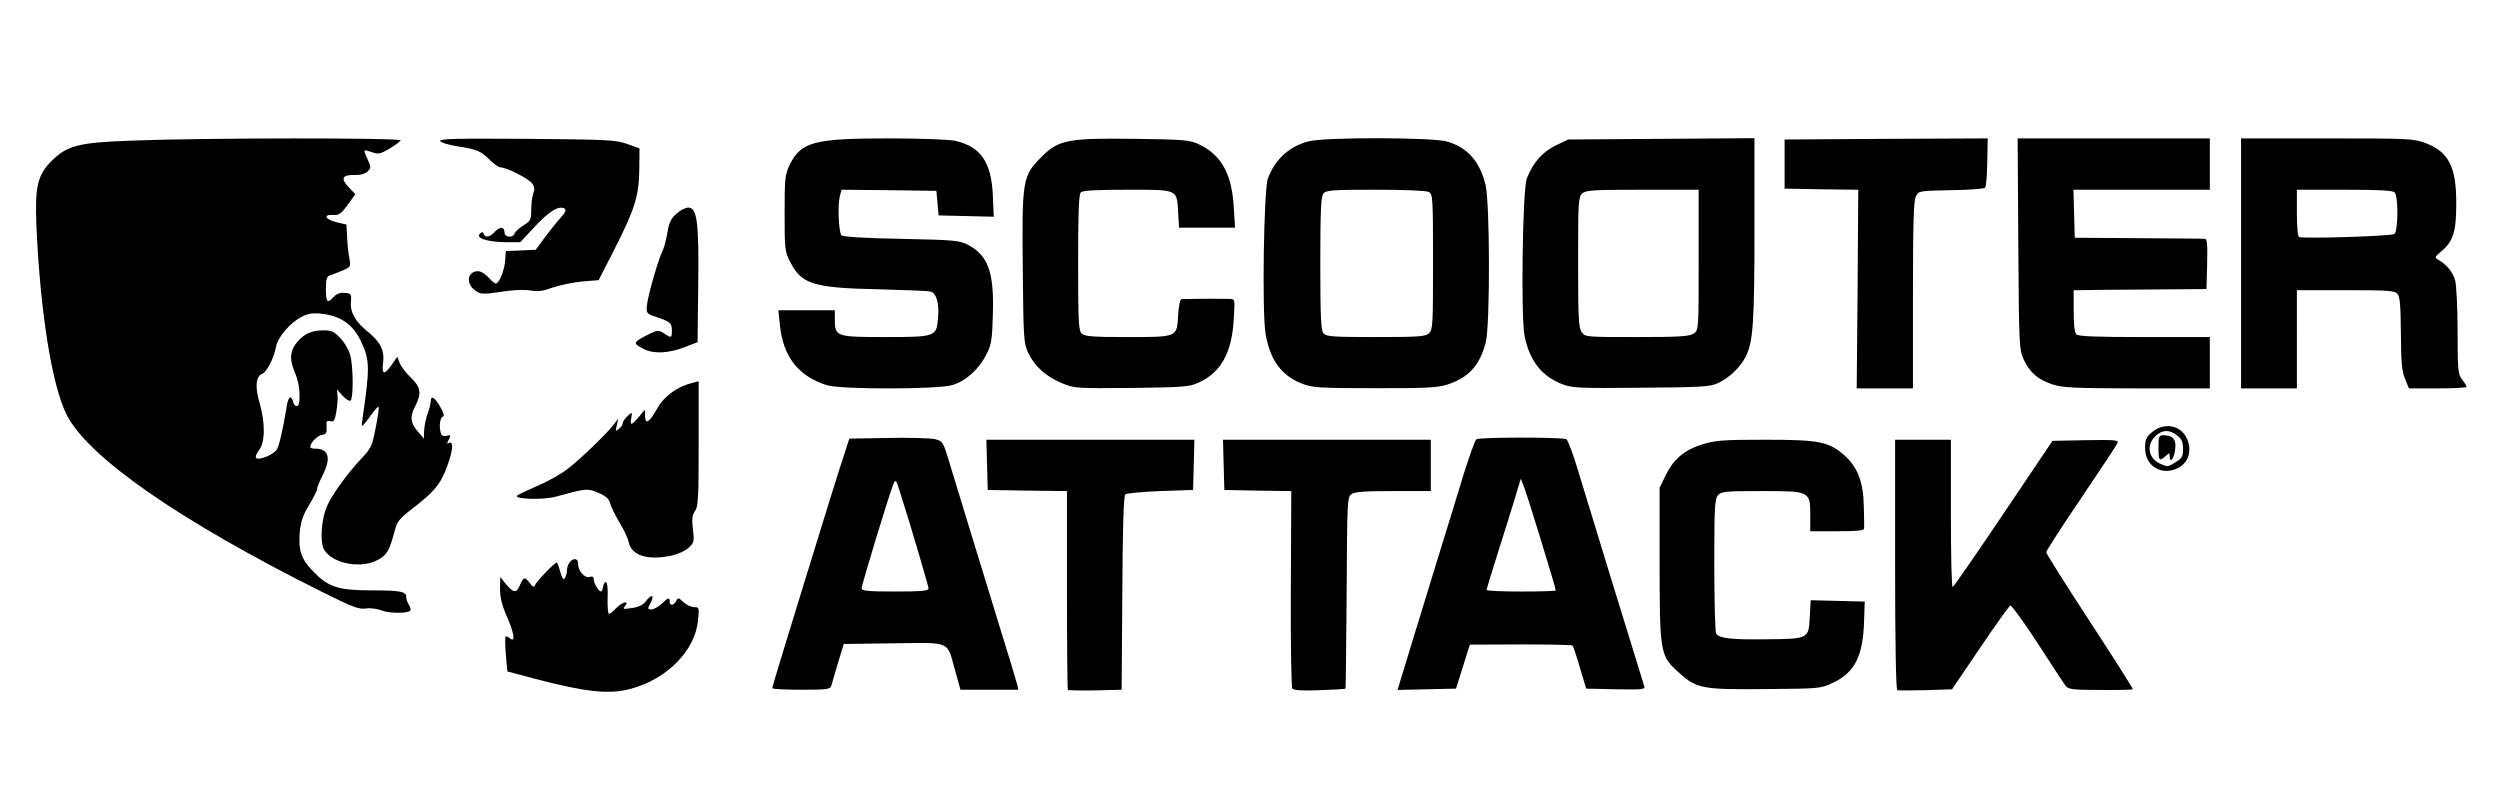 <?xml version="1.0" encoding="utf-8"?>
<!DOCTYPE svg PUBLIC "-//W3C//DTD SVG 1.0//EN" "http://www.w3.org/TR/2001/REC-SVG-20010904/DTD/svg10.dtd">
<svg version="1.0" xmlns="http://www.w3.org/2000/svg" width="560px" height="181px" viewBox="0 0 560 181" preserveAspectRatio="xMidYMid meet">
 <rect x="0" y="0" width="560" height="181" fill="#808080" stroke="none"/>
 <g fill="#000000">
  <path d="M127.50 155.75 c-1.80 -0.35 -6 -1.35 -9.35 -2.25 l-6.05 -1.60 -0.35 -5.25 c-0.30 -3.80 -0.20 -5.35 0.20 -5.60 0.40 -0.30 0.30 -1 -0.40 -2.60 -0.75 -1.60 -1.05 -3.30 -1.05 -6.30 l0 -4.15 1.65 0 c0.90 0 1.95 0.30 2.30 0.65 0.55 0.50 0.70 0.50 0.90 0 0.15 -0.35 1.05 -0.65 2.10 -0.65 1.50 0 2.30 -0.40 3.70 -1.75 1.35 -1.35 2.20 -1.75 3.60 -1.75 0.95 0 1.75 -0.25 1.75 -0.55 0 -0.30 0.85 -0.45 2.05 -0.35 1.90 0.15 2.15 0.30 2.65 1.90 0.45 1.35 0.85 1.80 1.95 1.90 0.75 0.10 1.35 0.35 1.35 0.60 0 0.25 0.75 0.50 1.65 0.60 1.55 0.15 1.60 0.25 1.75 2.55 l0.15 2.35 2 0 c1.20 0 1.95 0.25 1.95 0.65 0 0.30 0.50 -0.05 1.10 -0.80 l1 -1.40 4.85 0.35 c3.65 0.25 5.05 0.55 5.85 1.25 0.55 0.55 1.55 0.95 2.15 0.95 1.15 0 1.15 0.10 0.95 4.40 -0.15 3.65 -0.45 4.75 -1.60 6.75 -3 5.05 -7.70 8.60 -13.55 10.15 -3.10 0.85 -10.95 0.80 -15.25 -0.05z"/>
  <path d="M237.75 156.10 c-0.15 -0.15 -0.25 -10.25 -0.25 -22.40 l0 -22.20 -8.85 -0.10 -8.90 -0.15 -0.15 -7.10 -0.15 -7.15 24.80 0 24.80 0 -0.15 7.15 -0.15 7.10 -7.35 0.25 c-4.05 0.15 -7.60 0.50 -7.85 0.75 -0.35 0.35 -0.60 8.10 -0.65 22.25 l-0.15 21.70 -7.35 0.10 c-4.05 0.05 -7.50 -0.05 -7.65 -0.20z"/>
  <path d="M288.05 155.80 c-0.40 -0.50 -0.55 -6.60 -0.45 -22.50 l0.15 -21.80 -7.50 -0.10 -7.50 -0.15 -0.15 -7.10 -0.15 -7.15 24.80 0 24.75 0 0 7.25 0 7.25 -8.40 0 c-6.45 0 -8.65 0.15 -9.40 0.70 -0.90 0.70 -0.95 1.55 -1.05 22.05 -0.05 11.75 -0.15 21.40 -0.25 21.50 -0.10 0.05 -3.35 0.25 -7.20 0.45 -5.70 0.25 -7.20 0.20 -7.65 -0.40z"/>
  <path d="M423.65 156.20 c-0.50 -0.20 -0.65 -6.65 -0.65 -29.75 l0 -29.45 7.75 0 7.75 0 0.10 14.55 0.15 14.55 9.75 -14.45 9.75 -14.40 8.90 -0.15 8.85 -0.10 0 1.90 c0 1.60 -1.10 3.55 -7.75 13.35 -7.10 10.50 -7.70 11.55 -7.05 12.45 15.70 24 18.30 28.25 18.30 29.65 l0 1.50 -3.65 0.30 c-2 0.15 -6 0.15 -8.90 0 l-5.35 -0.30 -4.40 -6.75 c-2.45 -3.70 -4.90 -7.50 -5.40 -8.45 -0.55 -0.90 -1.15 -1.65 -1.35 -1.65 -0.15 0 -2.90 3.80 -6 8.50 l-5.70 8.45 -4.75 0.05 c-2.60 0 -5.85 0.10 -7.25 0.25 -1.35 0.10 -2.80 0.10 -3.10 -0.05z"/>
  <path d="M171.50 154.15 c0 -1.05 1.15 -5.60 2.55 -10.15 1.40 -4.55 4.20 -13.75 6.30 -20.50 2.05 -6.75 4.80 -15.50 6.05 -19.50 l2.35 -7.25 10.40 -0.15 c5.70 -0.05 11.10 0.05 12 0.30 1.55 0.40 1.60 0.55 4.15 8.90 5.90 19.40 9.75 31.90 11.90 38.85 1.25 4.05 2.30 8.25 2.30 9.35 l0 2 -7.95 0 -7.90 0 -1.30 -4.60 c-0.75 -2.55 -1.65 -4.90 -2 -5.30 -0.60 -0.55 -2.45 -0.60 -10.35 -0.25 l-9.65 0.40 -0.40 1.25 c-0.20 0.70 -0.90 2.90 -1.45 4.90 l-1.10 3.60 -7.95 0 -7.95 0 0 -1.85z m33.55 -26.30 c-2.10 -7.30 -4.25 -13.85 -4.50 -13.85 -0.15 0 -1.40 3.55 -2.75 7.90 -1.35 4.30 -2.55 8.15 -2.65 8.50 -0.20 0.45 1.10 0.60 5.25 0.60 l5.55 0 -0.90 -3.15z"/>
  <path d="M311.50 154.55 c0 -0.80 1.10 -5.05 2.45 -9.40 1.35 -4.35 4.15 -13.50 6.30 -20.40 2.10 -6.85 4.85 -15.85 6.10 -20 1.30 -4.10 2.55 -7.65 2.85 -7.85 0.75 -0.50 22.40 -0.50 23.20 0 0.30 0.25 1.50 3.30 2.55 6.90 2.55 8.35 8.70 28.45 12.25 40 1.55 4.95 2.80 9.75 2.80 10.60 l0 1.60 -8.10 -0.10 -8.05 -0.15 -0.40 -1.25 c-0.20 -0.70 -0.90 -2.90 -1.45 -4.85 l-1.10 -3.65 -10.10 0 -10.15 0 -1.50 4.90 -1.50 4.85 -8.05 0.15 -8.10 0.10 0 -1.45z m34.50 -23.85 c0 -0.55 -4.60 -15.95 -4.95 -16.55 -0.25 -0.50 -5.55 15.15 -5.55 16.50 0 0.20 2.35 0.35 5.25 0.35 2.90 0 5.25 -0.15 5.25 -0.30z"/>
  <path d="M379.90 155.30 c-2.55 -0.70 -3.15 -1.10 -6 -3.75 -3.50 -3.25 -3.65 -4.35 -3.65 -25.30 l0 -18.50 1.40 -2.85 c1.75 -3.60 4.20 -5.65 8.30 -6.90 2.75 -0.90 4.60 -1 15.25 -1 14 0 15.85 0.35 19.45 3.50 3.05 2.70 4.10 5.65 4.55 12.75 0.20 3.05 0.20 5.90 0.05 6.40 -0.30 0.75 -1.15 0.85 -7.80 0.85 l-7.45 0 0 -3.50 c0 -5.35 -0.25 -5.50 -9.40 -5.50 -6.60 0 -7.55 0.10 -8.25 0.90 -0.75 0.80 -0.85 2.55 -0.85 14.25 0 11.40 0.10 13.40 0.80 14.05 0.80 0.80 3.20 0.95 12.20 0.80 4.75 -0.10 5.15 -0.45 5.40 -5 l0.20 -3.55 7.60 0.15 7.55 0.15 -0.15 5.50 c-0.10 3.05 -0.40 6.55 -0.65 7.85 -0.80 3.55 -3 6.25 -6.35 7.80 -2.85 1.35 -2.90 1.35 -16.35 1.45 -9.80 0.10 -14.15 -0.05 -15.85 -0.55z"/>
  <path d="M85 138.50 c-0.40 -0.25 -2.05 -0.50 -3.65 -0.50 -2.60 0 -3.65 -0.40 -11 -4.05 -31.75 -15.90 -52 -29.95 -56.90 -39.50 -3.40 -6.75 -6.10 -24.05 -6.80 -43.95 -0.25 -7.50 -0.15 -9.15 0.55 -11.35 1.10 -3.40 4.05 -6.30 7.70 -7.70 3.80 -1.45 14.50 -1.90 49.75 -1.90 l26.85 -0.05 0 1.75 c0 1.55 -0.30 1.95 -2.35 3.25 -1.30 0.85 -2.85 1.50 -3.50 1.50 -0.95 0 -1.15 0.25 -1.15 1.70 0 1.85 -0.60 2.55 -2.50 3.05 -1.15 0.25 -1.25 0.50 -1.10 2.25 0.15 1.35 -0.10 2.40 -0.75 3.35 -1 1.45 -1.05 3.20 -0.35 11.45 l0.30 3.50 -1.90 0.80 c-1.10 0.45 -2.40 1 -2.95 1.20 -0.75 0.30 -0.20 0.50 2 0.70 l3 0.25 0.15 2.65 c0.15 2.55 0.30 2.80 3.35 5.80 1.75 1.70 3.35 3.70 3.50 4.45 0.30 1.10 0.65 1.35 1.80 1.35 1.15 0 1.60 0.30 2 1.30 0.25 0.75 1.35 2.20 2.45 3.25 1.30 1.25 2 2.40 2 3.20 0 1.10 0.20 1.25 1.70 1.25 1.40 0 1.90 0.30 2.75 1.80 1.10 1.85 1.45 5.70 0.50 5.70 -0.25 0 -0.35 0.25 -0.20 0.50 0.15 0.30 0.70 0.50 1.20 0.50 0.65 0 1.05 0.50 1.25 1.55 0.55 2.80 0.35 4.65 -1.05 8.40 -1.45 4.05 -2.90 5.80 -8 9.65 -2.55 1.95 -3.20 2.75 -3.65 4.50 -1.30 4.85 -1.75 5.60 -3.75 6.75 -2.65 1.50 -8.95 1.60 -12.05 0.20 -3.15 -1.45 -3.70 -2.55 -3.70 -7.55 -0.05 -3.70 -0.10 -4.15 -0.70 -3.35 -1.10 1.45 -1.45 5.05 -0.65 6.95 1 2.30 4.15 5.35 6.85 6.55 1.90 0.85 3.15 1 8.10 0.95 6.35 -0.10 8.40 0.35 8.40 1.85 0 0.55 0.25 1.15 0.50 1.30 0.30 0.15 0.50 1.30 0.50 2.45 0 1.85 -0.20 2.25 -1.10 2.50 -1.80 0.45 -6.55 0.35 -7.40 -0.20z m-8 -34.40 c1.20 -1.50 2.80 -3.35 3.60 -4.10 1.75 -1.80 1.85 -3 0.15 -3 -1.20 0 -1.25 -0.15 -1.25 -2.75 0 -2.55 -0.10 -2.75 -1.20 -2.75 -1 0 -1.25 0.30 -1.50 2.25 -0.25 1.45 -0.60 2.25 -1.10 2.25 -0.40 0 -0.70 0.50 -0.70 1.25 0 0.70 -0.35 1.40 -0.80 1.60 -0.75 0.25 -0.75 0.35 0 0.75 0.95 0.55 1.15 5.35 0.25 7.05 -0.70 1.30 -0.35 0.95 2.55 -2.55z m-15 -10.20 c1 -6.50 0.95 -6.40 2.30 -6.40 1.45 0 1.45 0.15 0.20 -2.75 -0.55 -1.30 -1 -3.05 -1.05 -3.90 -0.05 -1.50 -0.05 -1.55 -0.40 -0.35 -0.65 2.05 -2.05 4.50 -2.55 4.50 -0.30 0 -0.75 0.50 -1.05 1.15 -0.40 0.90 -0.30 1.85 0.50 4.25 0.60 1.70 1.05 4 1.05 5.10 0 1.10 0.10 2 0.20 2 0.10 0 0.45 -1.65 0.80 -3.60z m18.85 -11.50 c-0.10 -0.65 -0.20 -0.25 -0.20 0.85 -0.05 1.10 0.05 1.60 0.20 1.15 0.10 -0.50 0.10 -1.40 0 -2z m-8.20 -10.25 c-0.65 -0.10 -1.65 -0.10 -2.25 0 -0.65 0.10 -0.15 0.20 1.10 0.20 1.25 0 1.75 -0.10 1.15 -0.20z"/>
  <path d="M141.15 125.40 c-0.90 -0.65 -1.70 -1.75 -1.85 -2.55 -0.15 -0.80 -1.05 -2.70 -2 -4.25 -0.95 -1.60 -1.90 -3.50 -2.10 -4.30 -0.50 -2.05 -3.25 -3.15 -5.95 -2.35 -4.65 1.30 -7.65 1.70 -11.40 1.35 l-3.85 -0.40 0 -1.70 c0 -1.55 0.20 -1.85 1.90 -2.50 5.75 -2.40 9.20 -4.45 13.30 -8.15 2.45 -2.15 5.05 -4.80 5.80 -5.85 0.70 -1.10 1.75 -2.05 2.25 -2.10 0.55 -0.10 1.35 -0.50 1.75 -0.85 0.40 -0.35 2.05 -0.80 3.60 -1 2.55 -0.35 2.95 -0.55 3.90 -2.05 1.25 -2.20 6.30 -4.70 9.40 -4.70 l2.10 0 0 15.30 c0 10.95 -0.15 15.55 -0.60 16.35 -0.35 0.65 -0.55 2.45 -0.45 4.20 0.15 2.85 0 3.25 -1.20 4.35 -1.60 1.45 -5.05 2.30 -9.65 2.30 -2.70 0 -3.70 -0.25 -4.95 -1.10z"/>
  <path d="M480.45 105.55 c-1.35 -1.35 -1.45 -1.75 -1.45 -5.20 0 -3.60 0.05 -3.80 1.55 -5.05 1.30 -1.10 2 -1.30 4.75 -1.30 1.80 0 3.70 0.25 4.25 0.50 1.45 0.80 2.45 3.20 2.45 5.95 0 4.85 -1.80 6.55 -7 6.55 -2.75 0 -3.25 -0.15 -4.55 -1.45z"/>
  <path d="M183.75 87.80 c-7 -2.20 -10.10 -6.60 -10.60 -15.10 l-0.30 -4.70 7.85 0 7.80 0 0 2.15 c0 3.65 0.55 3.85 9.80 3.85 9.45 0 10.20 -0.30 10.20 -3.65 0 -3.65 0.30 -3.55 -12.10 -3.90 -15.60 -0.45 -18.35 -1.25 -20.85 -6.20 -1.25 -2.40 -1.30 -2.70 -1.30 -12.50 0 -9.45 0.05 -10.15 1.15 -12.35 2.60 -5.25 5.30 -5.90 23.85 -5.90 14.75 0.05 17.40 0.30 20.30 2.25 3.10 2.05 4.15 4.95 4.35 12.15 l0.20 6.15 -7.65 -0.15 -7.70 -0.15 -0.25 -2.75 -0.25 -2.75 -8.95 -0.15 c-6.85 -0.10 -9.05 0.05 -9.40 0.50 -0.65 1.05 -0.50 6.30 0.25 6.75 0.30 0.20 6.35 0.50 13.35 0.65 11.90 0.25 12.90 0.35 14.85 1.35 4.70 2.50 5.80 5.95 5.55 17.05 -0.15 7.10 -0.25 8.10 -1.35 10.30 -1.70 3.45 -4.65 6.15 -7.70 7.05 -3.35 1 -28 1.05 -31.10 0.05z"/>
  <path d="M236.30 87.30 c-3.55 -1.50 -6.05 -3.75 -7.50 -6.80 -1 -2.15 -1.05 -3.10 -1.20 -20.45 -0.20 -21.45 -0.10 -22.10 4.15 -26.35 3.95 -3.95 5.85 -4.30 22.50 -4.10 12.50 0.15 13.65 0.25 15.75 1.20 3 1.40 4.90 3.35 6.40 6.65 1.05 2.30 1.30 3.70 1.50 8.90 l0.25 6.15 -7.80 0 -7.75 0 -0.20 -3.45 c-0.25 -5.15 -0.10 -5.05 -9.85 -5.05 -5.85 0 -8.55 0.20 -8.95 0.60 -0.45 0.45 -0.60 4.30 -0.60 14.20 0 11.70 0.10 13.75 0.80 14.40 0.65 0.65 2.15 0.80 8.65 0.80 9.70 0 9.70 0 9.95 -4.95 0.15 -2.15 0.45 -3.60 0.80 -3.60 1.90 -0.30 11.35 -0.35 13 -0.10 l1.95 0.25 -0.25 6.10 c-0.30 6.90 -1.20 9.75 -3.90 12.65 -3.50 3.70 -4.45 3.90 -20.50 4.05 -14.15 0.10 -14.25 0.10 -17.20 -1.10z"/>
  <path d="M290.20 87.45 c-4.60 -1.75 -7.20 -5.25 -8.20 -11.10 -0.85 -4.70 -0.40 -35.45 0.50 -37.85 1.65 -4.35 4.75 -7.20 9.15 -8.35 3.70 -0.95 30.75 -0.95 34 0.05 4.55 1.35 7.25 4.35 8.60 9.65 1.05 3.90 1.10 34.60 0.05 38.40 -0.95 3.75 -2.10 5.60 -4.40 7.25 -3.80 2.75 -5.55 3 -22.10 2.95 -13.65 0 -15.30 -0.10 -17.60 -1z m28.40 -14.30 c0.85 -0.75 0.90 -1.85 0.90 -14.45 0 -13.10 -0.05 -13.70 -1 -14.20 -0.60 -0.35 -4.55 -0.45 -10.60 -0.40 l-9.60 0.15 -0.70 1.25 c-0.95 1.80 -0.65 26.50 0.35 27.65 0.60 0.75 1.95 0.85 10.20 0.85 8.15 0 9.65 -0.10 10.45 -0.85z"/>
  <path d="M348.30 87.50 c-4.55 -1.80 -7.20 -5.30 -8.30 -10.75 -0.85 -4.35 -0.45 -35.85 0.50 -38.25 1.35 -3.55 3.40 -5.85 6.35 -7.35 l2.90 -1.40 22.40 -0.15 22.35 -0.15 0 21.90 c0 22.45 -0.30 26.80 -2 30.10 -1.20 2.35 -3.75 4.80 -6.25 5.90 -1.80 0.80 -3.85 0.90 -18.75 1 -15.60 0.15 -16.90 0.05 -19.20 -0.85z m29.60 -14.30 c1.10 -0.75 1.10 -0.85 1.10 -15 l0 -14.20 -11.10 0 c-9.60 0 -11.20 0.10 -12 0.85 -0.85 0.75 -0.90 1.85 -0.90 13.85 0 11.05 0.10 13.25 0.80 14.20 0.75 1.05 1 1.10 10.85 1.10 8.35 0 10.30 -0.15 11.25 -0.80z"/>
  <path d="M414.60 66.25 l0.15 -22.25 -8.25 -0.10 -8.25 -0.15 0 -7 0 -7 24.25 -0.15 24.30 -0.10 -0.05 6.75 c0 3.80 -0.25 6.95 -0.50 7.20 -0.30 0.30 -3.75 0.60 -7.75 0.65 -7.15 0.15 -7.25 0.15 -7.85 1.40 -0.50 0.95 -0.65 6.30 -0.65 22.15 l0 20.85 -7.75 0 -7.80 0 0.15 -22.25z"/>
  <path d="M458.10 87.55 c-3.20 -1.10 -4.90 -2.60 -6.30 -5.55 -1 -2.20 -1.05 -3 -1.20 -27.35 l-0.15 -25.15 23.05 0 23 0 0 7.25 0 7.25 -15.25 0 -15.30 0 0.15 3.90 0.15 3.85 14.25 0.05 c7.85 0.05 14.55 0.10 14.90 0.15 0.50 0.05 0.60 1.70 0.50 7.20 l-0.15 7.10 -14.85 0.15 -14.90 0.10 0 3.15 c0 1.80 0.25 3.40 0.60 3.75 0.45 0.45 4.50 0.60 15.25 0.60 l14.65 0 0 7.25 0 7.25 -17.85 0 c-16 -0.05 -18.20 -0.15 -20.55 -0.95z"/>
  <path d="M500.50 59 l0 -29.50 20.75 0 c19.50 0 20.85 0.05 23.40 1 5 1.90 6.85 5.05 7.25 12.50 0.25 5.70 -0.45 11 -1.80 12.90 -1 1.35 -1 1.40 -0.05 2.50 1.60 2 1.95 4.55 1.95 14.35 0 8.65 0.10 9.60 1 10.75 0.55 0.70 1 2.05 1 3.15 l0 1.85 -7.95 0 -7.95 0 -0.90 -2.10 c-0.75 -1.75 -0.90 -3.60 -0.95 -10.20 0 -6.05 -0.20 -8.25 -0.70 -8.90 -0.60 -0.70 -1.95 -0.80 -10.10 -0.80 l-9.45 0 0 11 0 11 -7.75 0 -7.75 0 0 -29.50z m34.40 -8.10 c0.35 -0.35 0.60 -1.75 0.60 -3.15 0 -1.40 -0.25 -2.80 -0.60 -3.15 -0.40 -0.40 -3.30 -0.60 -9.75 -0.60 l-9.15 0 0 3.75 0 3.75 9.15 0 c6.45 0 9.35 -0.20 9.75 -0.60z"/>
  <path d="M142.50 79.55 c-1.40 -0.75 -1.80 -1.25 -1.90 -2.70 -0.15 -1.65 0 -1.85 2.15 -2.90 l2.30 -1.15 -1.10 -0.85 c-0.95 -0.70 -1.05 -1.15 -0.80 -3.50 0.30 -3.05 2.60 -11.45 3.70 -13.60 0.40 -0.80 0.90 -2.70 1.15 -4.25 0.65 -4 2.45 -5.60 6.20 -5.60 l2.75 0 0.55 2.60 c0.35 1.75 0.50 7.55 0.40 16.60 l-0.15 13.95 -3 1.15 c-3.90 1.50 -9.70 1.65 -12.25 0.25z"/>
  <path d="M106 67.20 c-1.90 -0.80 -2.50 -1.85 -2.50 -4.50 0 -2.10 0.20 -2.75 0.95 -3.20 1.40 -0.75 4.15 -0.60 5.40 0.25 0.95 0.65 1.10 0.65 1.35 -0.05 0.15 -0.45 0.30 -1.40 0.30 -2.20 0 -1.15 -0.25 -1.40 -1.60 -1.65 -0.90 -0.15 -2.30 -0.50 -3.05 -0.80 -1.25 -0.50 -1.40 -0.75 -1.25 -2.40 0.15 -1.75 0.25 -1.90 1.90 -2.05 0.95 -0.10 1.95 -0.40 2.25 -0.65 0.25 -0.25 1.60 -0.45 3 -0.45 1.60 0 2.90 -0.35 3.65 -0.90 1 -0.80 1.15 -1.25 1 -3.85 l-0.15 -3 -2.75 -1.35 c-1.50 -0.75 -3.15 -1.35 -3.65 -1.35 -0.50 -0.05 -1.60 -0.75 -2.45 -1.55 -2.10 -2.15 -3.05 -2.55 -7.35 -3.20 l-3.80 -0.60 -0.15 -2.10 -0.15 -2.15 21.15 0.15 c19.65 0.15 21.35 0.25 23.90 1.15 l2.75 1 -0.05 6.25 c-0.05 7.55 -0.65 9.70 -5.65 19.50 l-3.45 6.75 -3.65 0.30 c-2.05 0.20 -5.05 0.80 -6.65 1.40 -2.25 0.80 -3.90 1 -7 0.95 -2.25 -0.10 -5.75 0 -7.80 0.20 -2.05 0.20 -4.10 0.25 -4.50 0.10z"/>
 </g>
 <g fill="#ffffff">
  <path d="M0 90.50 l0 -90.50 280 0 280 0 0 90.50 0 90.50 -280 0 -280 0 0 -90.50z m141.25 63.80 c8.15 -2.15 14.50 -8.60 15.10 -15.35 0.30 -2.85 0.25 -2.95 -0.85 -2.95 -0.65 0 -1.70 -0.50 -2.40 -1.10 -1.10 -1.05 -1.20 -1.10 -1.65 -0.25 -0.60 1.05 -1.45 1.10 -1.45 0.10 0 -1 -0.25 -0.95 -1.80 0.50 -0.75 0.70 -1.75 1.25 -2.30 1.25 -0.85 0 -0.90 -0.10 -0.15 -1.50 0.95 -1.80 0.20 -2 -1.10 -0.30 -0.60 0.80 -1.65 1.30 -3.10 1.50 -1.95 0.30 -2.15 0.25 -1.55 -0.45 1.10 -1.35 -0.70 -0.90 -2 0.50 -0.65 0.70 -1.35 1.25 -1.60 1.25 -0.20 0 -0.35 -1.55 -0.30 -3.50 0.10 -2 -0.05 -3.50 -0.35 -3.60 -0.25 -0.10 -0.55 0.35 -0.65 1 -0.10 0.60 -0.30 1.10 -0.45 1.10 -0.55 0 -1.60 -1.75 -1.65 -2.65 0 -0.65 -0.25 -0.85 -0.95 -0.60 -1.05 0.30 -2.55 -1.35 -2.55 -2.85 0 -2.25 -2.45 -0.90 -2.50 1.35 0 0.55 -0.20 1.30 -0.45 1.70 -0.35 0.55 -0.60 0.20 -1.05 -1.35 -0.30 -1.15 -0.65 -2.10 -0.80 -2.10 -0.45 0 -4.50 4.20 -4.85 5.05 -0.25 0.55 -0.50 0.45 -1.15 -0.40 -1.10 -1.50 -1.45 -1.45 -2.20 0.35 -0.80 1.90 -1.45 1.90 -3.10 -0.10 l-1.35 -1.65 -0.05 2.65 c0 1.90 0.45 3.70 1.50 6.10 1.70 3.85 2 6.05 0.75 5 -0.45 -0.35 -0.90 -0.55 -1 -0.40 -0.15 0.15 -0.10 1.95 0.05 4 l0.35 3.80 6 1.60 c11.60 3.05 16.75 3.60 21.60 2.30z m110.15 -21.40 c0.05 -14.05 0.30 -21.80 0.65 -22.15 0.25 -0.25 3.80 -0.60 7.85 -0.75 l7.35 -0.25 0.15 -5.60 0.15 -5.65 -23.30 0 -23.30 0 0.15 5.65 0.15 5.60 8.90 0.15 8.85 0.10 0 22.20 c0 12.15 0.10 22.25 0.20 22.35 0.15 0.10 2.90 0.15 6.15 0.10 l5.90 -0.15 0.15 -21.60z m50 21.35 c0.05 -0.05 0.15 -9.70 0.25 -21.45 0.10 -20.50 0.15 -21.40 1.05 -22.10 0.75 -0.55 2.95 -0.70 9.40 -0.70 l8.40 0 0 -5.75 0 -5.75 -23.25 0 -23.30 0 0.15 5.65 0.15 5.60 7.50 0.15 7.50 0.10 -0.10 21.85 c-0.05 13 0.10 22.10 0.35 22.40 0.35 0.40 2.30 0.50 6.10 0.35 3.10 -0.10 5.70 -0.25 5.80 -0.35z m142.15 -9.15 c3.45 -5.10 6.50 -9.35 6.75 -9.45 0.30 -0.10 3.05 3.70 6.15 8.45 3.05 4.75 5.90 9.05 6.25 9.55 0.60 0.75 1.60 0.90 7.80 0.90 3.90 0.05 7.15 -0.05 7.25 -0.15 0.10 -0.10 -4.20 -6.90 -9.60 -15.15 -5.40 -8.25 -9.80 -15.25 -9.80 -15.55 0 -0.30 3.50 -5.75 7.85 -12.15 4.30 -6.35 7.95 -11.90 8.15 -12.35 0.25 -0.65 -0.75 -0.70 -7.15 -0.60 l-7.45 0.15 -11 16.35 c-6.05 9 -11.15 16.35 -11.35 16.40 -0.25 0 -0.40 -7.40 -0.40 -16.50 l0 -16.50 -6.25 0 -6.25 0 0 27.95 c0 17.85 0.20 28.05 0.50 28.15 0.25 0.10 3.15 0.05 6.35 0 l5.90 -0.20 6.30 -9.30z m-257.35 8.55 c0.15 -0.50 0.80 -2.80 1.50 -5.15 l1.30 -4.25 11.20 -0.15 c13.10 -0.15 11.85 -0.70 13.80 6.30 l1.15 4.10 6.45 0 6.50 0 -0.30 -1.35 c-0.20 -0.80 -2.05 -6.90 -4.15 -13.65 -6.95 -22.60 -9.55 -31.20 -11 -35.95 -1.35 -4.50 -1.50 -4.75 -3.10 -5.15 -0.90 -0.25 -5.60 -0.40 -10.45 -0.30 l-8.85 0.15 -2.35 7.25 c-1.25 4 -4 12.75 -6.05 19.50 -2.10 6.75 -4.90 15.95 -6.30 20.50 -1.40 4.55 -2.55 8.40 -2.55 8.65 0 0.20 2.90 0.35 6.45 0.35 5.75 0 6.50 -0.10 6.75 -0.85z m141.50 -4.35 l1.55 -4.90 11.40 -0.05 c6.25 0 11.50 0.10 11.60 0.25 0.15 0.15 0.90 2.35 1.65 4.95 l1.40 4.70 6.65 0.15 c6.15 0.10 6.60 0.05 6.35 -0.75 -1.85 -5.90 -11.55 -37.45 -14.85 -48.35 -1.05 -3.60 -2.25 -6.65 -2.55 -6.90 -0.80 -0.50 -19.45 -0.50 -20.20 0 -0.30 0.20 -1.55 3.75 -2.85 7.85 -1.25 4.15 -3.65 11.90 -5.30 17.25 -1.65 5.35 -4.15 13.60 -5.60 18.25 -1.40 4.70 -2.90 9.45 -3.25 10.65 l-0.65 2.15 6.55 -0.15 6.55 -0.15 1.55 -4.95z m82.85 3.65 c4.90 -2.30 6.75 -5.90 7 -13.75 l0.15 -4.45 -6.05 -0.15 -6.05 -0.15 -0.20 3.55 c-0.25 5.15 -0.20 5.10 -9.75 5.20 -8.05 0.10 -10.50 -0.20 -11.25 -1.30 -0.20 -0.35 -0.40 -7.25 -0.40 -15.35 0 -13 0.10 -14.85 0.85 -15.65 0.70 -0.80 1.70 -0.90 9.75 -0.90 10.85 0 10.90 0 10.90 5.50 l0 3.50 6 0 c4.45 0 6 -0.15 6.05 -0.60 0.05 -0.35 0 -2.55 -0.05 -4.85 -0.10 -5.60 -1.35 -8.85 -4.35 -11.55 -3.55 -3.10 -5.60 -3.50 -17.95 -3.50 -9.15 0 -11.05 0.15 -13.75 1 -4.10 1.25 -6.55 3.30 -8.30 6.90 l-1.40 2.85 0 17 c0 19.30 0.20 20.60 3.65 23.80 4.55 4.25 5.35 4.45 20.35 4.30 11.80 -0.10 12.05 -0.10 14.80 -1.40z m-318.65 -16.15 c0.15 -0.20 0.05 -0.80 -0.30 -1.30 -0.35 -0.55 -0.60 -1.30 -0.60 -1.70 0 -1.30 -1.15 -1.55 -7.75 -1.55 -7.60 -0.05 -9.65 -0.70 -13.10 -4.25 -2.70 -2.75 -3.35 -4.75 -3 -8.85 0.25 -2.45 0.75 -3.85 2.10 -6.05 0.95 -1.60 1.75 -3.15 1.75 -3.50 0 -0.35 0.55 -1.75 1.25 -3.10 2 -3.95 1.40 -6 -1.70 -6 -0.60 0 -1.05 -0.15 -1.05 -0.40 0 -0.90 1.60 -2.55 2.65 -2.70 0.90 -0.10 1.10 -0.45 1 -1.75 -0.10 -1.30 0 -1.50 0.80 -1.30 0.85 0.20 1.05 -0.10 1.40 -2.20 0.20 -1.30 0.35 -2.95 0.25 -3.65 l-0.10 -1.25 1.25 1.40 c0.70 0.80 1.50 1.25 1.75 1.10 0.70 -0.45 0.65 -7.95 -0.10 -10.40 -0.35 -1.10 -1.30 -2.75 -2.20 -3.65 -1.30 -1.40 -1.95 -1.70 -3.60 -1.70 -2.65 0 -4.20 0.60 -5.80 2.35 -1.80 1.95 -2.05 3.95 -0.90 6.70 0.95 2.20 1.35 4.40 1.15 6.85 -0.05 1.35 -1.05 1.45 -1.40 0.10 -0.40 -1.60 -1.10 -1.15 -1.40 0.90 -0.90 5.55 -1.80 9.30 -2.35 9.95 -0.95 1.15 -3.95 2.30 -4.50 1.75 -0.25 -0.25 0 -0.95 0.60 -1.75 1.40 -1.75 1.45 -6.05 0.15 -10.60 -1.10 -3.65 -0.85 -6 0.70 -6.60 0.90 -0.35 2.50 -3.45 2.95 -5.85 0.40 -2.30 3.10 -5.45 5.80 -6.85 1.50 -0.75 2.45 -0.90 4.65 -0.65 4.05 0.50 6.80 2.40 8.50 5.95 2.10 4.25 2.15 6.10 0.45 17.50 -0.25 2 -0.25 2 0.65 0.90 0.50 -0.60 1.30 -1.70 1.80 -2.40 0.55 -0.75 1.05 -1.20 1.15 -1.10 0.15 0.10 -0.15 2.20 -0.65 4.65 -0.75 4 -1.05 4.65 -3 6.70 -3.05 3.20 -6.45 7.85 -7.70 10.45 -1.50 3 -1.90 8.55 -0.75 10.35 2.05 3.05 8.35 4.15 12.05 2.05 2 -1.15 2.45 -1.90 3.75 -6.75 0.45 -1.75 1.10 -2.55 3.65 -4.50 5.10 -3.90 6.55 -5.60 8.05 -9.75 1.35 -3.70 1.45 -5.80 0.25 -5.05 -0.35 0.20 -0.35 -0.05 0.05 -0.80 0.55 -1.05 0.50 -1.10 -0.40 -0.90 -0.65 0.20 -1.15 0 -1.30 -0.45 -0.50 -1.30 -0.30 -3.55 0.35 -3.80 0.45 -0.15 0.30 -0.70 -0.50 -2.15 -1.20 -2.15 -2.15 -2.75 -2.15 -1.35 0 0.50 -0.35 1.80 -0.75 2.90 -0.40 1.10 -0.70 2.80 -0.75 3.75 l-0.05 1.75 -1.20 -1.40 c-1.80 -2.05 -2 -3.40 -0.80 -5.75 1.55 -3.05 1.35 -4.30 -0.95 -6.55 -1.10 -1.05 -2.20 -2.50 -2.50 -3.30 l-0.50 -1.35 -1.15 1.65 c-1.70 2.50 -2.40 2.45 -2.05 -0.20 0.40 -2.75 -0.55 -4.70 -3.30 -6.95 -2.85 -2.25 -4.10 -4.45 -3.90 -6.75 0.15 -1.80 0.05 -1.90 -1.40 -2.05 -1 -0.10 -1.80 0.20 -2.45 0.90 -1.40 1.55 -1.75 1.25 -1.75 -1.75 0 -2.20 0.20 -2.85 0.90 -3.05 0.45 -0.15 1.70 -0.65 2.80 -1.10 1.90 -0.80 1.90 -0.85 1.55 -2.80 -0.25 -1.15 -0.45 -3.30 -0.50 -4.75 l-0.15 -2.75 -2.15 -0.50 c-2.60 -0.65 -3.20 -1.75 -0.90 -1.65 1.35 0.10 1.85 -0.25 3.35 -2.30 l1.70 -2.35 -1.30 -1.35 c-2.05 -2.05 -1.75 -3 0.95 -2.95 1.50 0.05 2.50 -0.25 3.10 -0.80 0.80 -0.85 0.80 -0.95 0 -2.70 -0.50 -1 -0.80 -1.90 -0.70 -2 0.10 -0.10 0.85 0.10 1.70 0.40 1.35 0.50 1.80 0.40 3.80 -0.75 1.25 -0.75 2.45 -1.60 2.60 -1.90 0.40 -0.60 -44.05 -0.60 -60.25 0.05 -11.85 0.40 -14.50 1.10 -17.95 4.55 -3.15 3.20 -3.75 5.70 -3.40 14.45 0.85 19.45 3.50 35.95 6.80 42.45 4.90 9.55 25.15 23.60 57 39.55 6.95 3.45 8.45 4.05 10 3.80 1 -0.15 2.55 0.05 3.55 0.45 1.70 0.65 5.70 0.70 6.40 0.05z m58.55 -12.35 c1.35 -0.30 3.05 -1.05 3.80 -1.75 1.20 -1.10 1.30 -1.40 0.95 -4.15 -0.25 -2.30 -0.15 -3.20 0.50 -4.10 0.70 -1 0.80 -3.10 0.80 -15.10 l0 -13.95 -1.35 0.35 c-3.45 0.85 -6.35 2.95 -7.90 5.70 -1.75 3.15 -2.75 3.80 -2.75 1.70 l-0.05 -1.40 -1.35 1.65 c-1.65 1.95 -2.05 2 -1.70 0.25 0.25 -1.40 0.25 -1.40 -0.85 -0.45 -0.55 0.55 -1.05 1.25 -1.05 1.55 0 0.35 -0.35 0.95 -0.85 1.30 -0.75 0.65 -0.80 0.55 -0.50 -0.80 l0.35 -1.50 -1.10 1.45 c-1.70 2.15 -7.30 7.55 -10.20 9.80 -1.40 1.10 -4.45 2.85 -6.75 3.80 -2.30 1 -4.40 2 -4.60 2.20 -0.90 0.80 5.85 1.05 8.65 0.25 6.90 -1.90 7.10 -1.90 9.55 -0.85 1.75 0.75 2.40 1.35 2.65 2.45 0.20 0.75 1.15 2.65 2.10 4.25 0.95 1.55 1.85 3.45 2 4.25 0.60 3.10 4.25 4.25 9.65 3.10z m337.50 -19.65 c2.40 -1.25 3.15 -4.15 1.80 -6.80 -1.45 -2.85 -5.10 -3.40 -7.70 -1.20 -1.30 1.10 -1.55 1.65 -1.55 3.55 0 4.10 3.75 6.35 7.45 4.45z m-274.60 -18.55 c3.05 -0.90 6 -3.60 7.70 -7.05 1.05 -2.10 1.20 -3.30 1.35 -8.80 0.30 -9.40 -1.05 -13.15 -5.55 -15.55 -1.95 -1 -2.95 -1.10 -14.95 -1.35 -8.35 -0.15 -13.05 -0.45 -13.40 -0.80 -0.65 -0.65 -0.90 -6.85 -0.35 -8.85 l0.35 -1.35 10.65 0.10 10.60 0.15 0.25 2.75 0.25 2.75 6.20 0.15 6.15 0.15 -0.20 -4.65 c-0.30 -7.55 -2.70 -11.05 -8.40 -12.35 -1.25 -0.30 -7.90 -0.55 -14.75 -0.55 -16.90 0 -19.80 0.75 -22.35 5.90 -1.05 2.20 -1.15 2.95 -1.15 10.85 0 8.15 0.05 8.65 1.30 11 2.50 4.90 5.15 5.75 19.70 6.05 5.80 0.15 11 0.35 11.60 0.50 1.40 0.25 2.10 2.65 1.75 6.15 -0.35 3.95 -0.60 4.05 -11.80 4.05 -10.95 0 -11.30 -0.10 -11.30 -3.85 l0 -2.15 -6.30 0 -6.35 0 0.35 3.35 c0.75 7.10 4.10 11.40 10.55 13.45 3.10 0.95 24.80 0.95 28.10 -0.05z m55.15 -0.55 c5 -2.30 7.40 -6.60 7.85 -14.05 0.30 -4.65 0.30 -4.65 -0.90 -4.70 -0.95 -0.05 -7 -0.05 -10.75 0.05 -0.35 0 -0.65 1.35 -0.80 3.55 -0.25 5.05 -0.10 4.95 -11.45 4.95 -7.85 0 -9.50 -0.15 -10.15 -0.80 -0.70 -0.65 -0.80 -2.80 -0.80 -15.90 0 -11.05 0.15 -15.25 0.60 -15.70 0.45 -0.45 3.45 -0.60 10.45 -0.60 11.45 0 11.05 -0.15 11.35 5.05 l0.20 3.45 6.30 0 6.25 0 -0.30 -4.75 c-0.45 -7.35 -2.80 -11.60 -7.85 -13.95 -2.05 -0.95 -3.30 -1.05 -14.25 -1.20 -15 -0.20 -17.15 0.20 -21 4.10 -4.20 4.20 -4.35 5.10 -4.15 24.90 0.15 15.75 0.20 16.75 1.20 18.90 1.45 3.05 3.95 5.30 7.50 6.80 2.90 1.20 3.15 1.20 15.70 1.10 11.70 -0.15 12.95 -0.25 15 -1.20z m55.35 0.55 c4.95 -1.50 7.55 -4.20 8.95 -9.50 1 -3.75 0.95 -31.50 -0.05 -35.40 -1.35 -5.30 -4.05 -8.30 -8.60 -9.65 -3.20 -0.95 -27.30 -1 -31 -0.05 -4.40 1.15 -7.50 4 -9.15 8.35 -0.90 2.40 -1.35 30.20 -0.50 34.85 1 5.85 3.60 9.35 8.20 11.10 2.30 0.90 3.90 1 16.10 1 10.60 0.05 14.05 -0.10 16.05 -0.70z m60.90 -0.40 c2.50 -1.10 5.05 -3.55 6.25 -5.90 1.70 -3.25 2 -7.65 2 -28.60 l0 -20.40 -20.85 0.15 -20.90 0.15 -2.90 1.40 c-2.95 1.50 -5 3.85 -6.35 7.35 -0.95 2.40 -1.35 30.95 -0.50 35.25 1.10 5.45 3.75 8.95 8.30 10.75 2.25 0.90 3.60 1 17.70 0.85 13.45 -0.10 15.50 -0.20 17.25 -1z m43.75 -19.70 c0 -15.85 0.15 -21.20 0.65 -22.15 0.60 -1.25 0.70 -1.25 7.85 -1.40 4 -0.05 7.40 -0.30 7.65 -0.55 0.25 -0.25 0.45 -2.80 0.50 -5.75 l0.10 -5.30 -22.75 0.10 -22.75 0.15 0 5.50 0 5.50 8.25 0.15 8.25 0.10 -0.15 22.25 -0.20 22.25 6.30 0 6.30 0 0 -20.85z m66.50 15.10 l0 -5.75 -14.65 0 c-10.75 0 -14.80 -0.15 -15.25 -0.60 -0.40 -0.40 -0.60 -2.30 -0.60 -5.25 l0 -4.65 1.40 0 c0.75 -0.05 7.45 -0.10 14.85 -0.15 l13.50 -0.10 0.15 -5.60 c0.10 -4.35 0 -5.65 -0.50 -5.65 -0.35 -0.05 -7.05 -0.10 -14.90 -0.15 l-14.25 -0.10 -0.15 -5.35 -0.15 -5.40 15.30 0 15.25 0 0 -5.75 0 -5.75 -21.50 0 -21.55 0 0.15 23.65 c0.15 22.80 0.20 23.65 1.20 25.85 1.40 2.95 3.10 4.45 6.30 5.55 2.35 0.80 4.50 0.90 19.05 0.95 l16.35 0 0 -5.75z m19.50 -5.25 l0 -11 10.95 0 c9.55 0 11 0.10 11.60 0.85 0.55 0.60 0.70 2.80 0.75 8.85 0.05 6.50 0.20 8.45 0.95 10.20 l0.85 2.10 6.45 0 c3.55 0 6.45 -0.15 6.45 -0.35 0 -0.25 -0.45 -0.95 -1 -1.65 -0.90 -1.15 -1 -2.10 -1 -10.75 0 -5.20 -0.25 -10.35 -0.55 -11.45 -0.55 -1.90 -1.85 -3.50 -3.75 -4.60 -0.90 -0.55 -0.85 -0.60 0.60 -1.85 2.70 -2.25 3.40 -4.40 3.40 -10.60 0.05 -8.35 -1.65 -11.75 -7 -13.75 -2.60 -0.95 -3.80 -1 -21.95 -1 l-19.25 0 0 28 0 28 6.25 0 6.25 0 0 -11z m-361.25 1.80 l3 -1.15 0.15 -12.45 c0.20 -14.35 -0.25 -17.70 -2.20 -17.70 -0.65 0 -1.85 0.60 -2.70 1.40 -1.20 1.05 -1.65 2 -2 4.20 -0.25 1.55 -0.75 3.45 -1.15 4.25 -0.95 1.90 -3.30 10.10 -3.45 12.20 -0.15 1.60 0 1.75 2.10 2.45 3.15 1.05 3.50 1.35 3.50 3.05 0 1.70 -0.10 1.75 -1.80 0.60 -1.25 -0.80 -1.40 -0.75 -4.05 0.55 -2.85 1.50 -2.90 1.75 -0.40 3 2.10 1.10 5.50 0.95 9 -0.40z m-39 -12.70 c1.65 -0.20 3.85 -0.20 4.85 0 1.35 0.25 2.60 0.10 4.75 -0.70 1.60 -0.55 4.55 -1.15 6.60 -1.35 l3.65 -0.30 3.45 -6.75 c4.65 -9.15 5.55 -12 5.65 -17.95 l0.05 -4.80 -2.75 -1 c-2.55 -0.90 -4.30 -1 -22.45 -1.15 -15.75 -0.10 -19.60 -0.05 -19.45 0.50 0.15 0.35 1.85 0.85 4 1.20 4.25 0.65 5.20 1.05 7.30 3.20 0.85 0.80 1.85 1.50 2.25 1.50 1.30 0 6.35 2.55 7.05 3.60 0.55 0.75 0.60 1.35 0.25 2.25 -0.25 0.65 -0.45 2.30 -0.45 3.65 0 2.20 -0.15 2.50 -1.70 3.45 -0.95 0.60 -1.85 1.40 -2 1.80 -0.40 1.15 -2.30 0.95 -2.30 -0.25 0 -0.55 -0.30 -1 -0.65 -1 -0.40 0 -1.10 0.45 -1.60 1 -1.05 1.15 -2.05 1.30 -2.40 0.40 -0.20 -0.50 -0.35 -0.50 -0.85 -0.05 -1.05 0.95 1.65 1.85 5.65 1.90 l3.40 0 3.35 -3.60 c3.20 -3.40 5.35 -4.70 6.60 -3.90 0.40 0.25 0.10 0.90 -0.85 1.95 -0.80 0.85 -2.40 2.85 -3.55 4.40 l-2.10 2.85 -3.35 0.15 -3.35 0.15 -0.15 2.15 c-0.15 2.15 -1.35 5.10 -2.10 5.10 -0.20 0 -0.80 -0.45 -1.35 -1.05 -1.45 -1.60 -2.55 -2.05 -3.70 -1.45 -1.85 1 -0.95 3.75 1.50 4.65 0.40 0.15 1.45 0.15 2.25 0.05 0.85 -0.10 2.85 -0.40 4.50 -0.60z"/>
  <path d="M193 131.80 c0 -0.80 6.30 -21.45 7.10 -23.30 0.55 -1.20 0.60 -1.10 1.50 1.75 2.40 7.45 6.40 21.05 6.40 21.60 0 0.50 -1.80 0.65 -7.50 0.65 -6.10 0 -7.50 -0.15 -7.50 -0.70z"/>
  <path d="M333 132.15 c0 -0.20 1.10 -3.85 2.45 -8.10 1.35 -4.30 3.10 -9.80 3.85 -12.30 l1.35 -4.50 0.65 1.60 c0.65 1.45 7.20 22.90 7.20 23.40 0 0.15 -3.50 0.25 -7.75 0.25 -4.25 0 -7.75 -0.15 -7.75 -0.35z"/>
  <path d="M484.05 103.95 c-2.75 -1.10 -3.40 -4.15 -1.30 -6.20 1.50 -1.50 3.20 -1.60 4.95 -0.20 1 0.80 1.30 1.45 1.30 3 0 1.70 -0.25 2.10 -1.60 2.95 -1.85 1.10 -1.75 1.10 -3.35 0.45z m1.05 -1.80 c0.85 -0.75 0.90 -0.75 0.90 0 0 1.70 0.90 0.80 1.20 -1.25 0.40 -2.35 -0.40 -3.40 -2.55 -3.40 -1.05 0 -1.15 0.20 -1.15 2.75 0 2.95 0.20 3.20 1.60 1.90z"/>
  <path d="M296.45 74.65 c-0.55 -0.65 -0.70 -3.80 -0.70 -15.65 0 -11.85 0.15 -15 0.70 -15.65 0.60 -0.75 2.05 -0.85 11.65 -0.85 6.60 0 11.35 0.20 11.95 0.50 0.90 0.50 0.95 1.20 0.95 15.70 0 14.05 -0.05 15.20 -0.90 15.95 -0.80 0.75 -2.40 0.85 -11.95 0.85 -9.65 0 -11.10 -0.10 -11.70 -0.85z"/>
  <path d="M354.30 74.40 c-0.70 -0.95 -0.80 -3.30 -0.80 -15.70 0 -13.45 0.05 -14.60 0.90 -15.35 0.80 -0.75 2.50 -0.85 13.50 -0.85 l12.60 0 0 15.70 c0 15.70 0 15.75 -1.10 16.50 -0.95 0.65 -3.05 0.80 -12.75 0.80 -11.40 0 -11.60 0 -12.35 -1.10z"/>
  <path d="M515 53.10 c-0.30 -0.10 -0.50 -2.40 -0.50 -5.40 l0 -5.20 10.65 0 c7.60 0 10.80 0.15 11.25 0.60 0.85 0.85 0.80 8.60 -0.05 9.30 -0.55 0.50 -20.10 1.10 -21.35 0.70z"/>
 </g>
</svg>